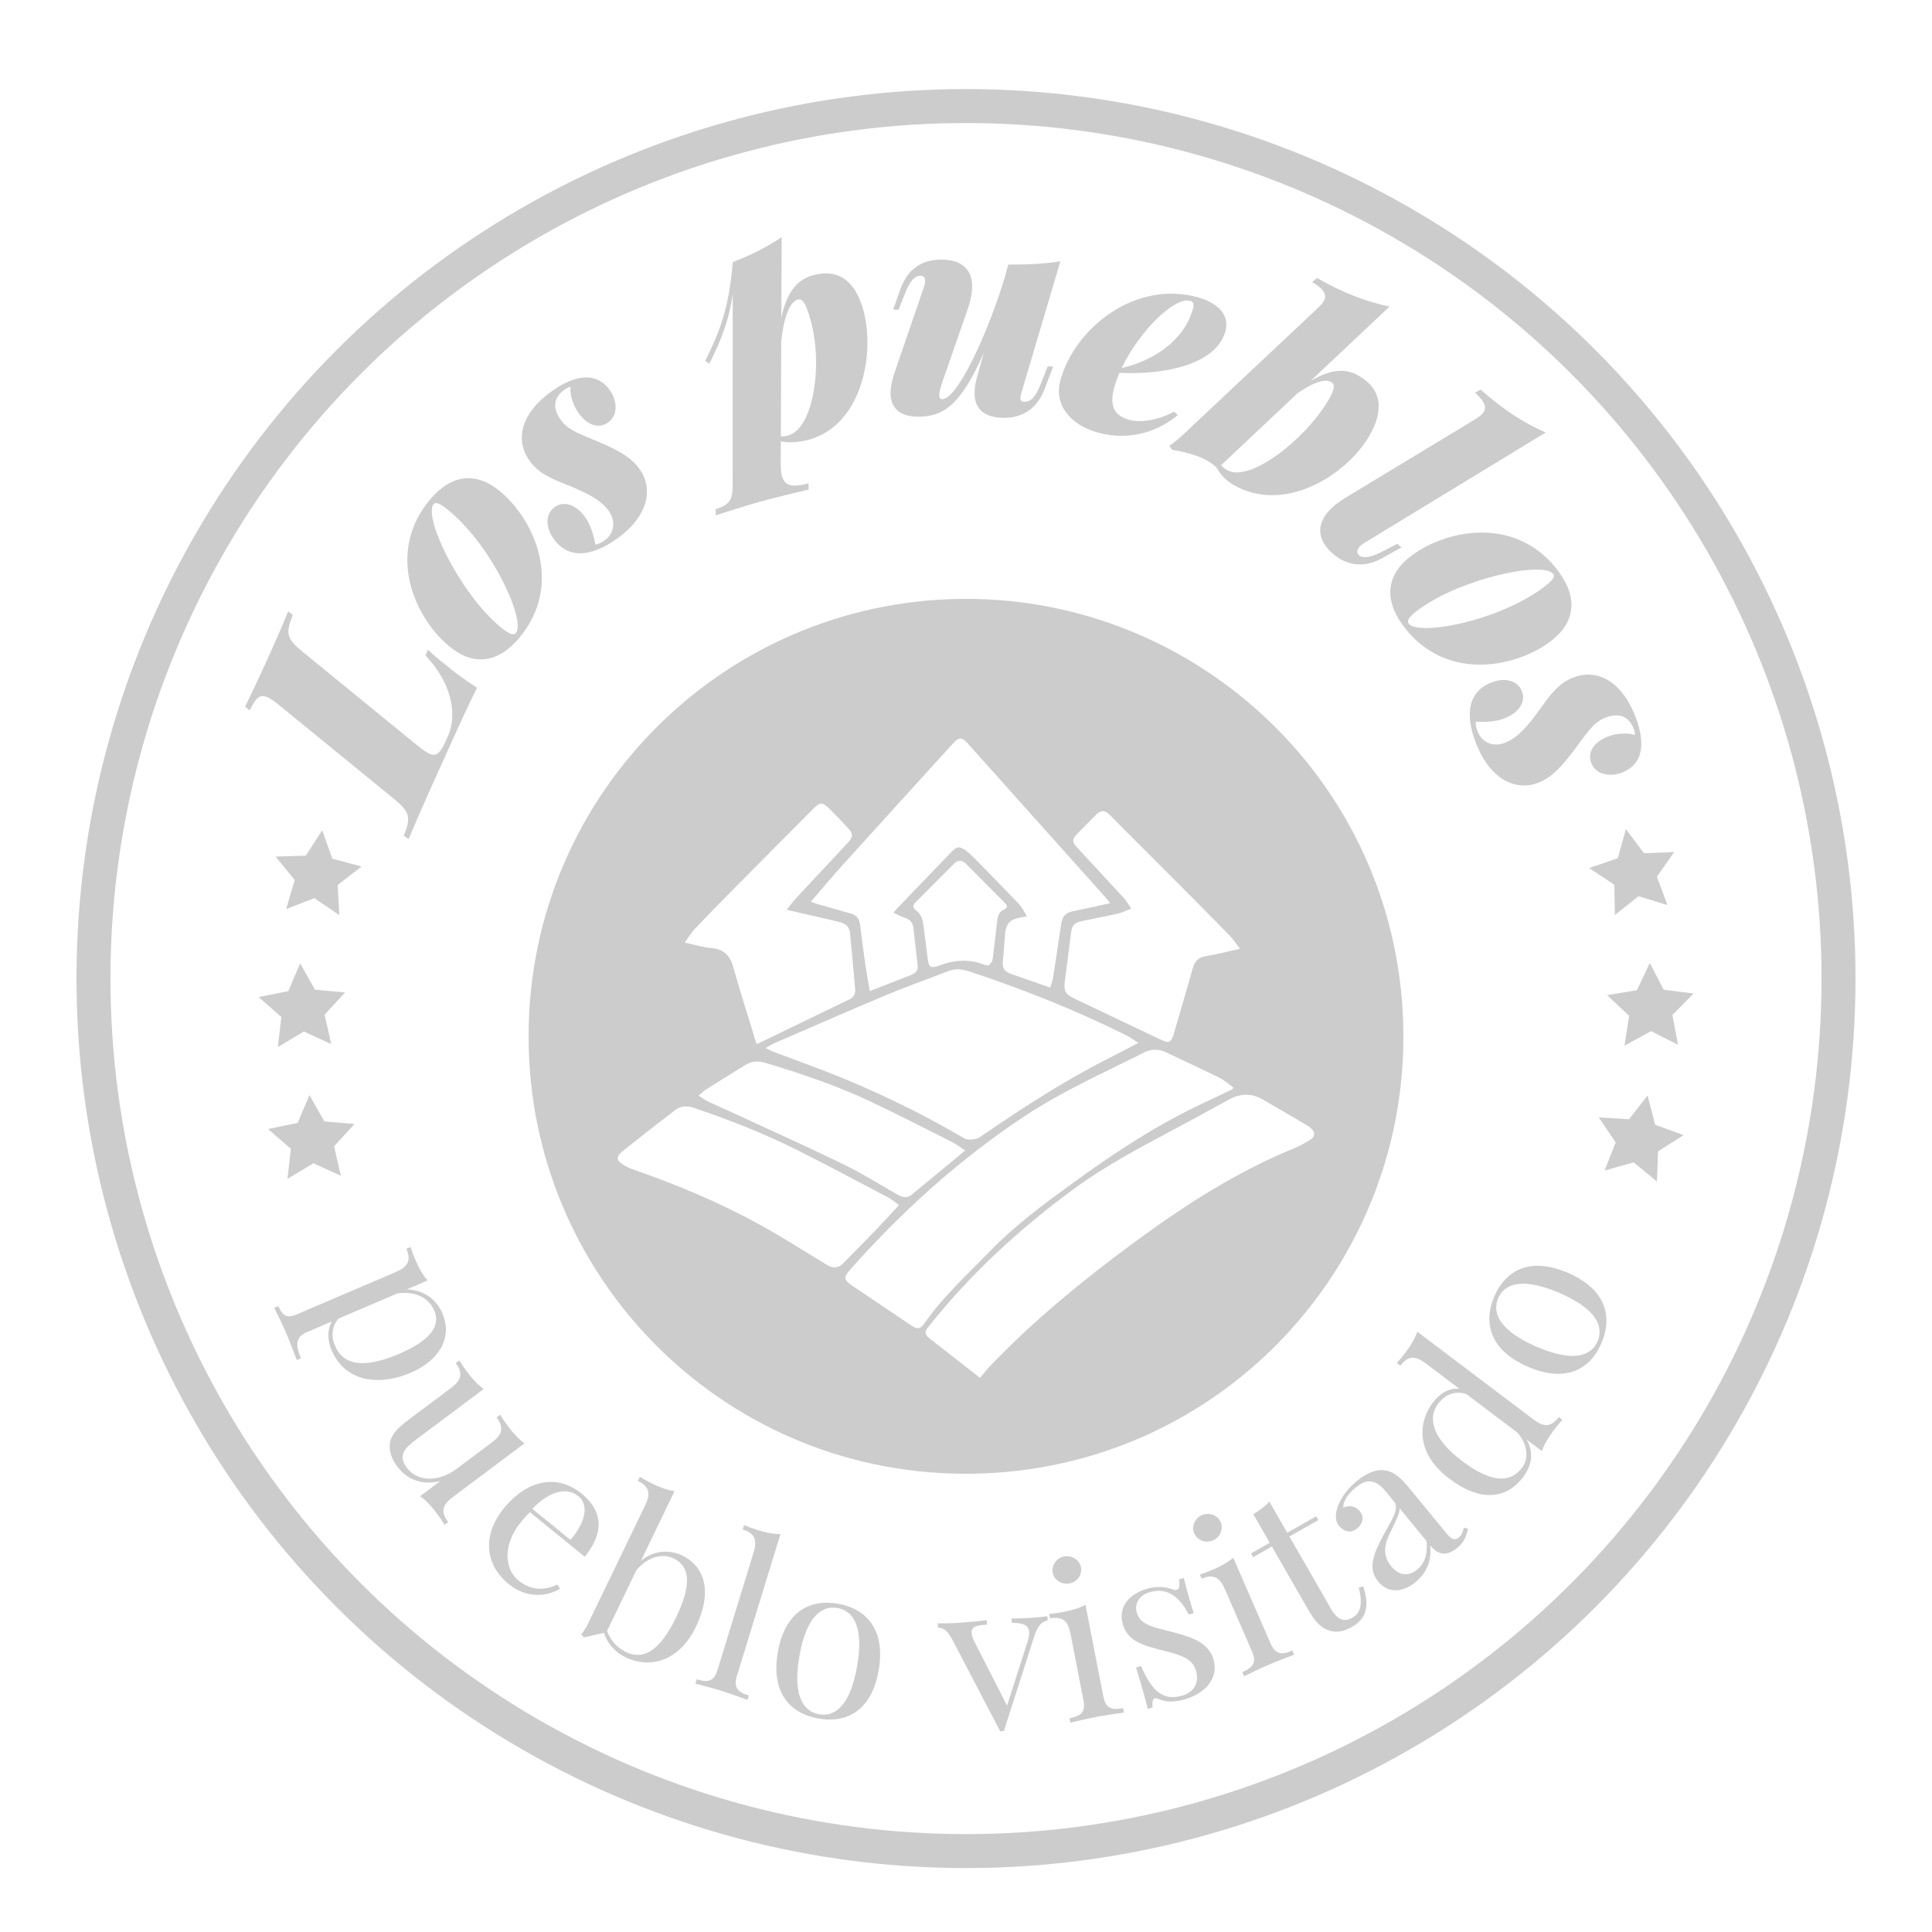 <?xml version="1.0" encoding="utf-8"?>
<!-- Generator: Adobe Illustrator 17.0.0, SVG Export Plug-In . SVG Version: 6.00 Build 0)  -->
<!DOCTYPE svg PUBLIC "-//W3C//DTD SVG 1.1//EN" "http://www.w3.org/Graphics/SVG/1.1/DTD/svg11.dtd">
<svg version="1.1" id="Capa_1" xmlns="http://www.w3.org/2000/svg" xmlns:xlink="http://www.w3.org/1999/xlink" x="0px" y="0px"
	 width="512px" height="512px" viewBox="0 0 512 512" enable-background="new 0 0 512 512" xml:space="preserve">
<g>
	<g>
		<path fill="#CCCCCC" d="M113.43,172.17c1.196,1.236,2.951,2.684,4.943,4.239c1.499,1.291,4.758,3.747,8.054,5.853
			c-2.337,4.62-5.191,10.925-7.294,15.569c-2.271,5.018-7.428,16.408-10.861,24.534l-1.268-0.899
			c1.93-4.806,1.725-6.246-2.728-9.854l-30.299-24.745c-1.255-1.018-2.248-1.713-3.062-2.081c-2.102-0.951-3.107,0.188-4.762,3.481
			l-1.217-1.002c1.348-2.616,3.749-7.739,6.143-13.027c2.072-4.577,3.953-8.913,5.287-12.229l1.236,0.968
			c-1.976,4.906-1.725,6.244,2.729,9.854l30.3,24.746c1.289,1.032,2.3,1.777,3.114,2.146c2,0.904,2.957-0.214,4.429-3.469
			l0.568-1.255c2.102-4.645,1.865-12.962-6.001-21.303L113.43,172.17z"/>
		<path fill="#CCCCCC" d="M113.992,132.351c5.702-6.774,12.303-7.393,18.678-2.026c9.135,7.691,16.651,24.814,4.887,38.788
			c-5.703,6.774-12.302,7.394-18.649,2.05C109.744,163.447,102.203,146.353,113.992,132.351z M132.518,166.087
			c2.448,2.061,3.584,2.384,4.208,1.645c2.611-3.102-5.856-22.387-17.582-32.259c-2.959-2.492-3.794-2.367-4.225-1.855
			C112.116,136.947,121.675,156.958,132.518,166.087z"/>
		<path fill="#CCCCCC" d="M160.279,143.168c2.511-1.86,3.066-5.049,0.94-7.918c-2.037-2.751-5.715-4.655-10.31-6.484
			c-4.312-1.76-7.919-3.068-10.443-6.477c-3.852-5.202-2.887-12.211,5.305-18.278c5.141-3.808,11.629-6.297,15.747-0.738
			c1.86,2.512,2.564,6.526-0.306,8.651c-2.452,1.815-5.488,0.778-7.724-2.242c-1.904-2.571-2.496-5.559-2.307-7.178
			c-0.328,0.057-1.037,0.351-1.724,0.858c-2.899,2.148-3.028,4.975-0.704,8.114c2.015,2.72,5.832,3.874,9.706,5.542
			c6.078,2.582,8.894,4.384,10.93,7.135c3.72,5.022,2.663,12.285-5.408,18.261c-5.77,4.271-12.658,6.596-17.13,0.559
			c-2.236-3.02-2.466-6.645,0.104-8.548c2.391-1.771,5.569-0.793,7.96,2.437c1.971,2.66,2.509,5.826,2.879,7.449
			C158.726,144.133,159.472,143.766,160.279,143.168z"/>
		<path fill="#CCCCCC" d="M228.782,82.146c3.177,11.475-0.255,30.453-14.455,34.384c-2.796,0.774-5.521,0.833-7.409,0.43
			l-0.017,5.795c0.009,1.425,0.081,2.525,0.319,3.385c0.805,2.904,3.063,2.975,7.063,1.944l-0.001,1.661
			c-2.601,0.643-7.728,1.792-12.856,3.211c-4.554,1.261-9.506,2.901-11.744,3.599l0.004-1.661c3.549-0.982,4.461-2.432,4.476-6.143
			l0.015-50.845c-1,7.263-3.326,12.811-6.198,18.469l-1.093-0.739c3.477-7.102,6.208-12.992,7.304-26.188
			c4.999-1.886,9.079-4.019,12.959-6.599l-0.095,21.412c1.368-6.632,4.07-10.12,8.336-11.302
			C222.239,71.064,226.667,74.509,228.782,82.146z M214.823,84.852c-1.449-5.235-2.401-5.743-3.405-5.465
			c-2.223,0.615-3.763,5.094-4.389,11.059l-0.09,25.194c0.624,0.021,1.191-0.02,1.944-0.229
			C215.481,113.584,218.168,96.936,214.823,84.852z"/>
		<path fill="#CCCCCC" d="M279.093,97.126l-2.243,5.921c-2.127,5.664-6.399,7.762-10.977,7.697
			c-3.608-0.051-5.713-1.234-6.767-3.073c-0.617-1.088-0.86-2.32-0.841-3.696c0.019-1.265,0.261-2.638,0.653-4.01l1.805-6.524
			c-6.157,14.203-10.961,17.075-17.658,16.98c-4.577-0.065-7.114-2.26-7.054-6.464c0.021-1.489,0.38-3.195,1.041-5.158l7.726-22.518
			c0.271-0.777,0.392-1.371,0.398-1.817c0.018-1.228-0.762-1.388-1.283-1.395c-0.893-0.013-2.426,0.486-4.086,4.743l-1.661,4.256
			l-1.451-0.021l1.977-5.553c2.324-6.369,6.995-7.754,11.014-7.697c5.023,0.072,8.004,2.421,7.935,7.295
			c-0.023,1.674-0.387,3.642-1.201,5.937l-6.829,19.628c-0.428,1.295-0.665,2.26-0.675,2.967c-0.011,0.781,0.244,1.158,0.765,1.165
			c3.833,0.055,11.617-16.135,16.454-31.808l1.061-3.855c5.247,0,9.827-0.232,13.819-0.883l-10.085,34.021
			c-0.312,0.963-0.508,1.705-0.516,2.188c-0.01,0.707,0.321,1.01,1.14,1.021c1.525,0.021,2.844-1.113,4.272-4.74l1.814-4.626
			L279.093,97.126z"/>
		<path fill="#CCCCCC" d="M296.654,98.811c-0.509,1.248-0.97,2.471-1.314,3.688c-1.61,5.693,0.395,7.768,4.081,8.811
			c1.97,0.557,6.657,0.529,11.725-2.214l0.983,0.897c-4.681,3.974-12.38,7.133-21.331,4.602c-6.874-1.944-11.672-7.129-9.749-13.932
			c4.041-14.286,20.312-26.427,36.424-21.87c5.228,1.476,8.507,4.647,7.262,9.051C322.233,96.687,308.399,99.387,296.654,98.811z
			 M297.243,97.546c2.783-0.682,5.576-1.671,8.139-3.073c4.949-2.738,9.13-6.853,10.739-12.546c0.375-1.325,0.098-1.983-0.654-2.195
			C311.277,78.546,301.894,87.801,297.243,97.546z"/>
		<path fill="#CCCCCC" d="M362.854,115.562c-5.991,10.287-22.481,20.789-35.983,12.925c-2.121-1.234-3.631-2.932-4.352-4.428
			c-0.705-0.712-1.53-1.363-2.431-1.888c-2.765-1.609-6.329-2.438-9.495-2.989l-0.716-1.063c1.284-0.801,2.503-1.857,3.726-2.997
			l35.75-33.596c0.604-0.595,1.089-1.131,1.389-1.645c0.992-1.704,0.271-3.2-3.008-5.109l1.287-1.102
			c7.206,4.111,13.021,6.248,19.221,7.577l-20.962,19.736c5.248-3.1,9.192-3.515,12.825-1.399
			C366.213,103.139,366.841,108.713,362.854,115.562z M352.135,105.875c1.76-3.022,1.625-4.048,0.563-4.665
			c-1.671-0.974-5.022,0.346-8.86,3.019l-20.22,19.049c0.402,0.493,0.86,0.889,1.567,1.301
			C331.101,128.023,345.92,116.549,352.135,105.875z"/>
		<path fill="#CCCCCC" d="M361.407,143.97c-0.484,0.314-0.864,0.623-1.113,0.898c-0.899,0.994-0.646,1.824-0.122,2.298
			c0.387,0.351,1.828,1.253,6.09-0.963l4.058-2.102l1.076,0.974l-5.151,2.867c-6.076,3.335-10.648,0.956-13.298-1.44
			c-3.671-3.318-4.215-7.322-0.771-11.131c1.049-1.16,2.468-2.285,4.282-3.403l34.646-20.946c0.714-0.458,1.299-0.883,1.698-1.324
			c1.323-1.463,0.926-3.077-1.889-5.622l1.459-0.837c6.231,5.536,11.454,8.804,17.249,11.384L361.407,143.97z"/>
		<path fill="#CCCCCC" d="M413.097,151.541c5.233,7.145,4.273,13.704-2.451,18.629c-9.637,7.06-28.056,10.312-38.851-4.429
			c-5.233-7.144-4.272-13.705,2.421-18.607C383.882,140.054,402.278,136.771,413.097,151.541z M375.929,161.562
			c-2.582,1.892-3.167,2.919-2.596,3.698c2.396,3.272,23.143-0.393,35.511-9.45c3.122-2.287,3.198-3.127,2.803-3.667
			C409.073,148.63,387.365,153.184,375.929,161.562z"/>
		<path fill="#CCCCCC" d="M391.612,193.949c1.209,2.884,4.175,4.183,7.468,2.802c3.157-1.323,5.884-4.443,8.756-8.471
			c2.737-3.77,4.868-6.963,8.782-8.602c5.97-2.503,12.551,0.105,16.491,9.508c2.475,5.902,3.347,12.8-3.036,15.475
			c-2.884,1.208-6.951,0.937-8.332-2.357c-1.18-2.814,0.553-5.518,4.019-6.97c2.951-1.238,5.995-1.101,7.525-0.531
			c0.021-0.333-0.095-1.092-0.426-1.88c-1.396-3.329-4.11-4.128-7.714-2.618c-3.123,1.31-5.152,4.742-7.697,8.108
			c-3.956,5.29-6.379,7.597-9.536,8.919c-5.766,2.416-12.567-0.34-16.452-9.606c-2.775-6.623-3.392-13.869,3.541-16.774
			c3.466-1.453,7.042-0.813,8.278,2.138c1.151,2.746-0.558,5.6-4.264,7.152c-3.054,1.28-6.258,1.05-7.924,1.021
			C391.045,192.211,391.225,193.023,391.612,193.949z"/>
	</g>
</g>
<path fill="#CCCCCC" d="M140.088,274.633c-0.093-64.72,53.184-117.048,118.055-115.905c62.413,1.1,114.908,52.496,113.751,118.137
	c-1.105,62.675-52.316,114.232-116.945,113.689C190.692,390.014,139.978,337.669,140.088,274.633z M326.642,288.657
	c0.055-0.168,0.109-0.335,0.164-0.503c-1.214-0.859-2.341-1.894-3.657-2.545c-4.65-2.298-9.372-4.449-14.051-6.689
	c-2.109-1.01-4.127-0.967-6.199,0.137c-2.067,1.1-4.199,2.076-6.3,3.112c-8.693,4.287-17.427,8.512-25.507,13.909
	c-17.232,11.51-32.482,25.278-46.155,40.82c-1.321,1.502-1.179,2.407,0.561,3.584c5.33,3.605,10.671,7.196,16.011,10.786
	c1.57,1.055,2.423,0.961,3.49-0.581c4.954-7.16,11.41-12.953,17.408-19.158c6.516-6.741,14.033-12.282,21.582-17.782
	c11.049-8.051,22.42-15.572,34.841-21.386C321.439,291.138,324.038,289.892,326.642,288.657z M301.665,276.381
	c-0.886-0.592-1.48-1.024-2.107-1.399c-0.63-0.376-1.285-0.712-1.944-1.036c-13.162-6.49-26.764-11.891-40.693-16.489
	c-1.825-0.602-3.657-0.854-5.528-0.133c-5.564,2.146-11.193,4.137-16.691,6.439c-9.828,4.115-19.581,8.409-29.359,12.643
	c-0.72,0.312-1.387,0.744-2.469,1.332c1.163,0.536,1.874,0.918,2.623,1.2c4.121,1.55,8.266,3.038,12.376,4.616
	c13.063,5.014,25.628,11.06,37.706,18.132c0.777,0.455,2.04,0.329,3.008,0.133c0.806-0.163,1.54-0.786,2.258-1.275
	c10.563-7.194,21.261-14.164,32.689-19.94C296.183,279.264,298.805,277.868,301.665,276.381z M259.722,365.145
	c0.902-1.065,1.767-2.205,2.752-3.231c11.56-12.051,24.427-22.585,37.84-32.474c13.305-9.81,27.121-18.767,42.502-25.071
	c1.48-0.606,2.919-1.364,4.271-2.218c1.557-0.985,1.554-2.146,0.142-3.32c-0.351-0.292-0.742-0.543-1.138-0.774
	c-3.845-2.252-7.683-4.513-11.545-6.735c-2.978-1.714-5.962-1.522-8.922,0.097c-4.27,2.336-8.53,4.691-12.822,6.985
	c-9.724,5.197-19.525,10.278-28.436,16.829c-14.323,10.53-27.305,22.491-38.378,36.454c-1.01,1.274-0.967,1.982,0.342,3.009
	C250.633,358.069,254.952,361.425,259.722,365.145z M294.221,239.354c-0.457-0.573-0.745-0.972-1.072-1.337
	c-12.285-13.734-24.572-27.466-36.866-41.192c-1.347-1.504-2.226-1.463-3.634,0.088c-9.885,10.884-19.788,21.753-29.646,32.662
	c-2.733,3.025-5.335,6.168-8.1,9.376c0.586,0.231,0.911,0.39,1.253,0.489c3.129,0.899,6.26,1.793,9.394,2.677
	c1.456,0.411,2.186,1.369,2.37,2.862c0.439,3.555,0.899,7.109,1.41,10.654c0.333,2.304,0.772,4.592,1.186,7.02
	c3.77-1.473,7.269-2.831,10.759-4.208c1.734-0.684,2.07-1.299,1.852-3.177c-0.349-3.01-0.691-6.021-1.029-9.033
	c-0.209-1.861-0.819-2.526-2.601-3.111c-0.913-0.3-1.76-0.801-2.699-1.24c0.276-0.366,0.372-0.525,0.498-0.656
	c4.93-5.141,9.847-10.295,14.803-15.41c1.591-1.642,2.297-1.639,4.127-0.201c0.648,0.51,1.275,1.058,1.851,1.648
	c4.049,4.14,8.112,8.267,12.094,12.471c0.802,0.846,1.276,2.002,1.98,3.142c-4.824,0.603-5.668,1.549-5.916,6.1
	c-0.105,1.925-0.299,3.845-0.471,5.766c-0.16,1.796,0.323,2.654,2.033,3.285c2.196,0.81,4.414,1.557,6.624,2.331
	c1.24,0.434,2.48,0.867,3.859,1.349c0.278-0.831,0.607-1.499,0.718-2.201c0.747-4.717,1.468-9.439,2.156-14.165
	c0.4-2.745,1.174-3.506,3.871-4.016C288.032,240.756,291.012,240.049,294.221,239.354z M238.251,319.351
	c-1.252-0.873-2.094-1.602-3.054-2.107c-7.964-4.189-15.899-8.436-23.941-12.47c-8.875-4.451-18.105-8.077-27.524-11.218
	c-1.824-0.608-3.499-0.459-5.048,0.807c-1.494,1.221-3.066,2.346-4.586,3.537c-3.039,2.382-6.076,4.767-9.092,7.177
	c-1.807,1.444-1.738,2.476,0.273,3.667c0.861,0.51,1.798,0.922,2.745,1.254c11.414,3.999,22.567,8.621,33.164,14.457
	c6.11,3.365,11.984,7.159,17.971,10.748c1.732,1.038,3.039,0.877,4.44-0.547c3.063-3.113,6.125-6.226,9.152-9.374
	C234.558,323.406,236.296,321.465,238.251,319.351z M200.488,276.649c0.245-0.066,0.382-0.081,0.498-0.137
	c8.059-3.901,16.114-7.811,24.178-11.702c1.175-0.567,1.563-1.555,1.464-2.717c-0.422-4.944-0.907-9.883-1.357-14.824
	c-0.139-1.531-1.019-2.42-2.428-2.816c-1.236-0.347-2.493-0.626-3.745-0.914c-3.432-0.791-6.866-1.57-10.623-2.428
	c0.941-1.174,1.646-2.173,2.47-3.062c4.596-4.952,9.226-9.872,13.832-14.814c1.313-1.409,1.333-2.297,0.033-3.698
	c-1.657-1.785-3.329-3.56-5.068-5.264c-1.819-1.782-2.413-1.74-4.214,0.07c-7.038,7.074-14.081,14.142-21.1,21.236
	c-3.492,3.529-6.965,7.079-10.378,10.684c-0.937,0.99-1.628,2.212-2.581,3.536c2.564,0.549,4.698,1.232,6.873,1.418
	c3.225,0.276,5.032,1.74,5.924,4.907C196.194,262.969,198.377,269.742,200.488,276.649z M299.788,240.788
	c-1.344,0.515-2.403,1.067-3.53,1.325c-3.135,0.717-6.3,1.299-9.448,1.958c-2.141,0.448-2.729,1.126-3.006,3.325
	c-0.523,4.148-1.033,8.298-1.589,12.442c-0.377,2.811,0.058,3.627,2.644,4.854c7.425,3.522,14.845,7.055,22.26,10.599
	c2.827,1.352,3.23,1.188,4.109-1.844c1.637-5.644,3.303-11.281,4.891-16.939c0.52-1.854,1.538-2.812,3.507-3.127
	c2.911-0.466,5.772-1.241,8.975-1.956c-1.048-1.347-1.799-2.508-2.74-3.487c-2.994-3.117-6.05-6.176-9.099-9.24
	c-7.559-7.596-15.121-15.188-22.697-22.766c-1.318-1.318-2.333-1.283-3.665,0.047c-1.627,1.624-3.23,3.273-4.845,4.909
	c-1.491,1.511-1.528,2.176-0.105,3.718c4.115,4.458,8.259,8.89,12.353,13.367C298.499,238.733,299.006,239.666,299.788,240.788z
	 M185.154,290.355c0.997,0.636,1.684,1.173,2.451,1.543c1.778,0.856,3.604,1.614,5.396,2.443
	c10.163,4.702,20.382,9.29,30.457,14.176c4.949,2.4,9.63,5.354,14.425,8.071c1.253,0.71,2.512,1.012,3.723,0.019
	c4.689-3.845,9.355-7.718,14.192-11.715c-1.174-0.773-2.178-1.585-3.304-2.152c-7.342-3.69-14.65-7.453-22.085-10.947
	c-8.823-4.147-18.049-7.263-27.38-10.064c-1.875-0.563-3.686-0.639-5.434,0.458c-3.462,2.173-6.954,4.297-10.412,6.477
	C186.54,289.069,186.002,289.64,185.154,290.355z M261.88,255.901c0.293-0.319,0.78-0.664,0.996-1.133
	c0.242-0.525,0.268-1.159,0.339-1.751c0.368-3.056,0.718-6.115,1.079-9.172c0.142-1.204,0.597-2.275,1.743-2.795
	c1.244-0.564,0.86-1.168,0.189-1.844c-3.433-3.461-6.865-6.923-10.312-10.37c-0.955-0.955-2.054-0.985-3.019-0.025
	c-3.424,3.405-6.813,6.845-10.223,10.264c-0.764,0.766-0.882,1.492,0.064,2.179c1.204,0.874,1.735,2.115,1.924,3.526
	c0.402,3.006,0.813,6.012,1.149,9.026c0.284,2.545,0.783,2.92,3.154,2.049c3.878-1.424,7.769-1.795,11.71-0.261
	C260.971,255.708,261.294,255.754,261.88,255.901z"/>
<g>
	<path fill="#CCCCCC" d="M108.737,363.835c-7.548,3.23-16.981,2.944-20.853-5.984c-1.244-2.869-1.057-5.715,0.041-7.646
		l-6.681,2.858c-2.983,1.276-2.914,3.599-1.483,6.896l-1.097,0.468c-0.646-1.631-1.816-4.817-3.199-8.007
		c-1-2.305-2.247-4.695-2.798-5.826l1.097-0.469c1.139,2.627,2.308,3.304,4.807,2.234l26.315-11.26
		c3.136-1.342,4.185-2.968,2.802-6.158l1.096-0.468c0.397,1.195,0.846,2.369,1.323,3.47c0.93,2.146,1.994,4.041,3.189,5.405
		l-5.507,2.355c4.341,0.114,7.788,2.484,9.474,6.373C119.761,353.842,117.152,360.236,108.737,363.835z M105.71,358.807
		c8.287-3.547,11.158-7.382,9.345-11.564c-1.383-3.19-4.843-5.175-9.766-4.468l-15.63,6.688c-1.496,1.849-2.099,4.363-0.844,7.259
		C91.454,362.808,98.29,361.979,105.71,358.807z"/>
	<path fill="#CCCCCC" d="M120.014,396.72c-2.729,2.043-3.343,3.854-1.251,6.637l-0.954,0.713c-0.667-1.072-1.378-2.11-2.099-3.068
		c-1.406-1.869-2.884-3.467-4.386-4.497l5.368-4.02c-5.179,1.319-9.059-0.707-11.361-3.769c-1.687-2.245-2.273-4.362-2.013-6.276
		c0.324-2.105,1.889-3.896,4.75-6.039l11.402-8.535c2.729-2.043,3.383-3.848,1.292-6.63l0.954-0.715
		c0.667,1.072,1.378,2.111,2.099,3.069c1.405,1.87,2.866,3.443,4.364,4.515l-17.858,13.367c-2.816,2.109-5.072,4.09-2.488,7.527
		c2.811,3.739,8.461,3.784,13.097,0.314l9.383-7.025c2.729-2.043,3.365-3.87,1.274-6.652l0.954-0.714
		c0.667,1.071,1.378,2.11,2.099,3.068c1.406,1.87,2.884,3.467,4.364,4.514L120.014,396.72z"/>
	<path fill="#CCCCCC" d="M148.397,421.029c-3.411,2.116-8.881,2.595-13.488-1.152c-6.74-5.48-6.903-13.36-1.425-20.116
		c6.28-7.744,14.265-9.141,20.641-3.954c5.446,4.429,6.231,10.102,0.841,16.749l-14.522-11.811
		c-0.794,0.746-1.659,1.721-2.445,2.688c-4.901,6.046-4.223,12.452-0.66,15.351c2.791,2.269,6.125,3.125,10.406,1.145
		L148.397,421.029z M141.056,399.851l10.121,8.231c3.648-4.175,5.196-9.055,2.087-11.584
		C150.496,394.247,146.057,394.706,141.056,399.851z"/>
	<path fill="#CCCCCC" d="M184.402,431.165c-4.436,9.188-12.234,11.153-18.698,8.001c-2.575-1.255-4.721-3.534-5.648-6.454
		l-5.331,1.226l-0.712-0.811c0.697-0.771,1.296-1.743,1.79-2.767l15.166-31.407c1.483-3.07,1.198-4.968-1.929-6.492l0.519-1.073
		c1.082,0.65,2.188,1.251,3.265,1.776c2.102,1.024,4.143,1.773,5.946,2.005l-8.92,18.475c3.291-2.714,7.369-3.161,11.048-1.367
		C186.755,415.133,188.899,421.853,184.402,431.165z M179.173,428.616c4.002-8.29,3.878-13.408-0.589-15.587
		c-2.864-1.396-6.776-0.62-9.905,3.036l-7.8,16.152c0.914,2.543,2.738,4.481,4.972,5.57
		C170.632,440.12,174.978,437.305,179.173,428.616z"/>
	<path fill="#CCCCCC" d="M195.306,444.085c-0.928,3.024,0.002,4.274,3.152,5.258l-0.35,1.141c-1.294-0.463-4.229-1.554-6.849-2.372
		s-5.653-1.591-6.979-1.947l0.35-1.141c3.15,0.984,4.618,0.483,5.546-2.541l9.526-31.03c1.001-3.263,0.434-5.096-2.884-6.133
		l0.35-1.141c1.166,0.48,2.349,0.909,3.492,1.265c2.231,0.698,4.359,1.13,6.174,1.087L195.306,444.085z"/>
	<path fill="#CCCCCC" d="M232.846,442.676c-1.888,10.742-8.553,14.101-16.019,12.742c-7.467-1.357-12.575-6.857-10.688-17.601
		c1.893-10.77,8.563-14.154,16.029-12.797C229.635,426.379,234.739,431.905,232.846,442.676z M211.854,438.856
		c-1.758,10.005,0.718,14.631,5.17,15.441c4.479,0.814,8.349-2.656,10.107-12.661c1.764-10.033-0.68-14.681-5.16-15.495
		C217.521,425.332,213.618,428.824,211.854,438.856z"/>
	<path fill="#CCCCCC" d="M277.571,428.303l0.082,1.138c-1.472,0.264-2.656,1.26-3.582,4.246l-8.021,25.038l-0.989,0.063
		l-12.773-24.428c-1.522-2.881-2.847-3.017-3.691-2.962l-0.085-1.193c1.549,0.011,3.216,0.013,5.252-0.121
		c2.443-0.159,5.348-0.405,7.721-0.727l0.086,1.191c-2.27,0.148-4.219,0.276-4.079,2.218c0.046,0.637,0.308,1.428,0.819,2.454
		l8.572,16.792l5.395-16.844c0.36-1.083,0.5-1.983,0.45-2.677c-0.127-1.774-1.548-2.434-4.587-2.429l-0.082-1.138
		c2.073-0.023,3.153-0.039,5.016-0.161C274.907,428.646,276.329,428.496,277.571,428.303z"/>
	<path fill="#CCCCCC" d="M292.379,449.506c0.605,3.112,2.012,3.781,5.247,3.171l0.229,1.175c-1.356,0.198-4.451,0.612-7.143,1.12
		c-2.691,0.507-5.723,1.248-7.058,1.556l-0.229-1.174c3.235-0.609,4.291-1.743,3.685-4.855l-3.405-17.501
		c-0.653-3.358-2.021-4.742-5.428-4.101l-0.229-1.174c1.252-0.122,2.494-0.299,3.668-0.521c2.29-0.432,4.366-1.05,5.949-1.913
		L292.379,449.506z M286.474,415.352c0.383,1.966-1.021,3.9-3.054,4.283c-2.062,0.388-4.063-0.904-4.446-2.869
		c-0.378-1.938,0.993-3.896,3.054-4.284C284.061,412.099,286.097,413.413,286.474,415.352z"/>
	<path fill="#CCCCCC" d="M310.729,421.184c0.48,0.177,0.863,0.235,1.143,0.151c0.669-0.2,0.852-1.099,0.55-2.78l1.311-0.394
		c0.443,2.047,1.178,4.646,2.61,9.332l-1.311,0.394c-1.935-3.838-5.153-7.494-10.312-5.946c-2.677,0.803-4.237,2.869-3.406,5.586
		c1.001,3.274,4.895,3.764,9.539,5.015c5.137,1.366,9.355,2.716,10.723,7.188c1.531,5.006-2.236,9.014-7.422,10.569
		c-1.646,0.494-3.225,0.706-4.754,0.583c-0.923-0.129-1.858-0.401-2.79-0.762c-0.216-0.109-0.428-0.104-0.596-0.054
		c-0.501,0.15-0.736,0.977-0.544,2.402l-1.311,0.393c-0.549-2.394-1.421-5.444-3.106-10.956l1.311-0.394
		c2.617,5.871,5.349,9.528,11.065,7.813c2.286-0.686,4.676-2.826,3.487-6.713c-0.969-3.169-4.231-4.08-8.651-5.194
		c-4.92-1.257-9.28-2.274-10.664-6.801c-1.482-4.846,1.782-8.208,6.299-9.563C306.911,420.149,309.453,420.695,310.729,421.184z"/>
	<path fill="#CCCCCC" d="M323.497,403.356c0.801,1.839-0.146,4.034-2.044,4.851c-1.925,0.828-4.157,0-4.958-1.838
		c-0.789-1.813,0.121-4.024,2.044-4.852C320.438,400.701,322.708,401.543,323.497,403.356z M336.682,435.458
		c1.268,2.91,2.783,3.258,5.804,1.96l0.479,1.098c-1.278,0.489-4.205,1.566-6.718,2.646c-2.512,1.081-5.305,2.466-6.539,3.058
		l-0.479-1.099c3.021-1.3,3.803-2.637,2.535-5.546l-7.126-16.368c-1.367-3.142-3.001-4.195-6.182-2.827l-0.478-1.098
		c1.193-0.393,2.364-0.836,3.46-1.308c2.139-0.92,4.027-1.976,5.382-3.165L336.682,435.458z"/>
	<path fill="#CCCCCC" d="M348.796,401.838l0.569,0.991l-7.655,4.364l11.016,19.165c1.791,3.118,3.654,3.5,5.727,2.318
		c2.071-1.181,2.768-3.47,1.632-7.957l1.149-0.335c1.516,4.271,1.405,8.28-2.789,10.671c-2.375,1.354-4.085,1.591-5.847,1.151
		c-2.363-0.61-3.979-2.256-6.008-5.784l-9.529-16.581l-4.978,2.838l-0.569-0.99l4.978-2.838l-4.348-7.564
		c1.665-1.014,3.221-2.157,4.246-3.352l4.75,8.266L348.796,401.838z"/>
	<path fill="#CCCCCC" d="M366.468,389.604c2.63,0.223,4.358,1.545,6.928,4.668l10.079,12.25c1.169,1.421,2.078,1.793,3.134,0.927
		c0.832-0.682,1.103-1.589,1.307-2.622l1.138,0.33c-0.52,1.977-0.92,3.457-2.875,5.062c-3.215,2.638-5.479,1.395-7.181-0.673
		c0.591,4.745-1.653,7.921-3.856,9.728c-3.079,2.526-7.066,3.309-9.9-0.137c-2.87-3.487-1.335-7.342,1.749-12.974
		c2.069-3.754,3.877-6.499,2.424-8.265l-2.249-2.733c-3.047-3.704-5.537-2.887-7.92-0.932c-1.574,1.291-3.259,3.178-3.271,5.314
		c1.377-0.66,3.187-0.522,4.373,0.921c1.239,1.507,0.909,3.257-0.731,4.603c-1.573,1.291-3.434,0.906-4.745-0.688
		c-1.063-1.292-1.019-3.022-0.429-4.913c0.631-1.887,2.143-4.535,5.088-6.951C362.114,390.399,364.579,389.46,366.468,389.604z
		 M370.901,399.707c0.091,1.116-0.549,2.398-2.333,6.134c-1.262,2.584-2.666,5.865,0.133,9.268c2.179,2.647,4.763,2.583,6.875,0.851
		c1.844-1.513,2.88-3.913,2.447-7.597L370.901,399.707z"/>
	<path fill="#CCCCCC" d="M406.363,376.153c2.735,2.064,4.65,2.162,6.73-0.601l0.957,0.722c-0.841,0.932-1.638,1.896-2.354,2.848
		c-1.399,1.859-2.515,3.712-3.079,5.435l-4.048-3.058c1.84,3.211,1.576,6.618-0.906,9.916c-4.476,5.945-11.412,6.68-19.651,0.386
		c-8.33-6.218-8.595-14.394-4.294-20.107c1.696-2.252,4.13-3.909,6.991-3.68l-8.852-6.685c-2.735-2.066-4.65-2.164-6.73,0.6
		l-0.957-0.723c0.842-0.932,1.638-1.896,2.354-2.848c1.398-1.857,2.514-3.71,3.078-5.434L406.363,376.153z M402.123,379.652
		l-13.545-10.229c-3.168-0.935-5.664,0.203-7.517,2.665c-2.832,3.763-1.3,9.326,6.431,15.091c7.327,5.605,12.643,6.051,15.824,1.823
		C405.117,386.612,405.012,382.999,402.123,379.652z"/>
	<path fill="#CCCCCC" d="M415.542,337.324c10.052,4.341,11.854,11.616,8.885,18.575c-2.969,6.958-9.453,10.654-19.506,6.313
		c-10.077-4.352-11.906-11.639-8.937-18.597C398.953,336.657,405.464,332.972,415.542,337.324z M407.194,356.888
		c9.361,4.042,14.414,2.706,16.184-1.44c1.782-4.176-0.747-8.754-10.109-12.798c-9.388-4.055-14.454-2.756-16.235,1.418
		C395.263,348.217,397.807,352.832,407.194,356.888z"/>
</g>
<polygon fill="#CCCCCC" points="82.003,290.213 85.956,297.18 93.936,297.874 88.532,303.786 90.338,311.59 83.045,308.277 
	76.182,312.406 77.079,304.447 71.03,299.195 78.878,297.588 "/>
<polygon fill="#CCCCCC" points="79.546,255.3 83.471,262.283 91.448,263.008 86.02,268.899 87.795,276.71 80.516,273.367 
	73.635,277.47 74.564,269.513 68.537,264.238 76.391,262.663 "/>
<polygon fill="#CCCCCC" points="73.035,227.003 81.042,226.768 85.388,220.039 88.086,227.581 95.828,229.634 89.489,234.531 
	89.928,242.529 83.313,238.013 75.842,240.903 78.092,233.215 "/>
<polygon fill="#CCCCCC" points="436.633,290.313 438.633,298.07 446.156,300.821 439.396,305.119 439.105,313.124 432.928,308.024 
	425.225,310.22 428.167,302.77 423.698,296.123 431.693,296.618 "/>
<polygon fill="#CCCCCC" points="437.209,255.173 440.884,262.291 448.83,263.299 443.197,268.993 444.694,276.862 437.537,273.264 
	430.516,277.119 431.726,269.201 425.89,263.715 433.795,262.419 "/>
<polygon fill="#CCCCCC" points="421.149,230.038 428.725,227.438 430.879,219.723 435.693,226.125 443.696,225.789 439.094,232.346 
	441.887,239.854 434.229,237.503 427.952,242.479 427.821,234.47 "/>
<circle fill="none" stroke="#CCCCCC" stroke-width="9" stroke-miterlimit="10" cx="256" cy="259.331" r="231.226"/>
</svg>
